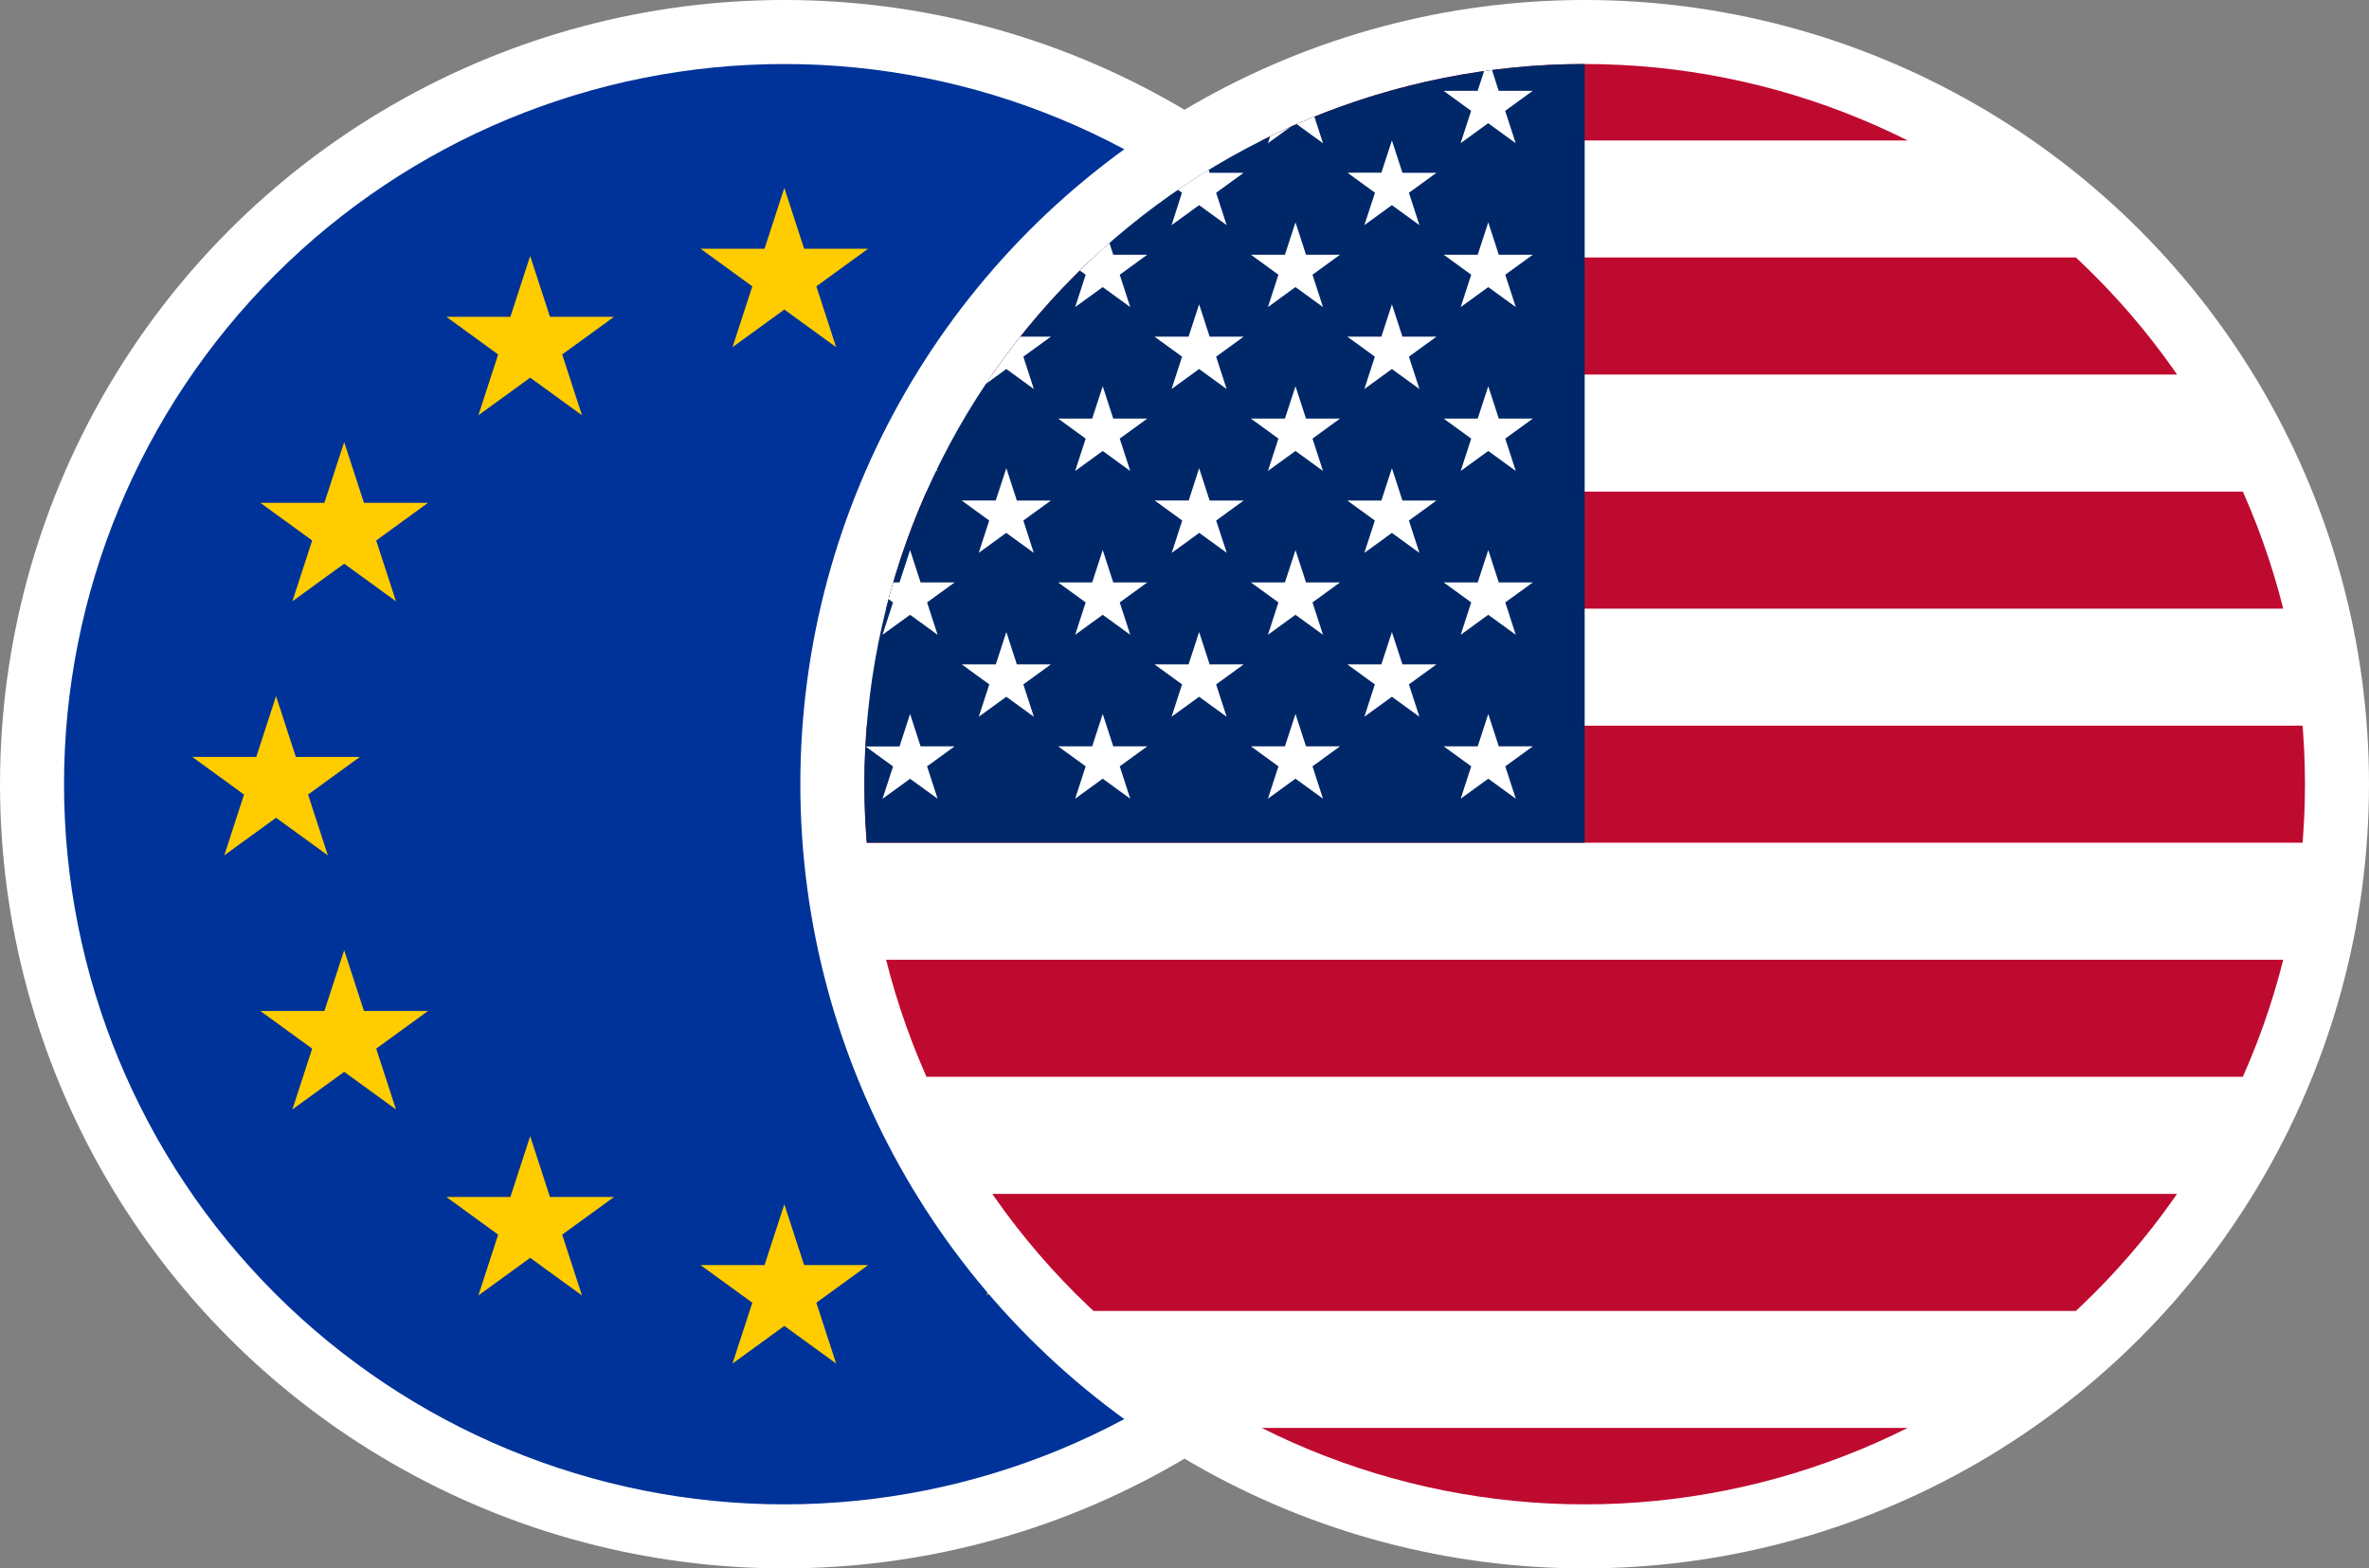 <?xml version="1.0" encoding="UTF-8"?> <svg xmlns="http://www.w3.org/2000/svg" xmlns:xlink="http://www.w3.org/1999/xlink" width="74" height="49" viewBox="0 0 74 49"><rect x="0" y="0" width="74" height="49" fill="#808080" stroke="none"/><defs><clipPath id="clip-path"><path id="Path_105320" data-name="Path 105320" d="M267.047,40.971a22.5,22.5,0,1,0,22.5-22.5,22.5,22.5,0,0,0-22.5,22.5" transform="translate(-267.047 -18.471)" fill="none"></path></clipPath><clipPath id="clip-path-2"><path id="Path_105307" data-name="Path 105307" d="M53.175,27.452a22.5,22.5,0,1,0,22.5-22.5,22.5,22.5,0,0,0-22.5,22.5" transform="translate(-53.175 -4.952)" fill="none"></path></clipPath></defs><g id="Group_24960" data-name="Group 24960" transform="translate(-632 -389)"><g id="Group_22955" data-name="Group 22955" transform="translate(74 -2)"><g id="Group_22952" data-name="Group 22952"><circle id="Ellipse_608" data-name="Ellipse 608" cx="24.5" cy="24.5" r="24.5" transform="translate(558 391)" fill="#fff"></circle><g id="Group_22950" data-name="Group 22950" transform="translate(560 393)"><g id="Group_22949" data-name="Group 22949" transform="translate(0 0)"><g id="Group_22948" data-name="Group 22948" clip-path="url(#clip-path)"><rect id="Rectangle_36852" data-name="Rectangle 36852" width="47.539" height="47.539" transform="translate(-1.269 -1.27)" fill="#039"></rect><path id="Path_105308" data-name="Path 105308" d="M347.235,33.572l-.618,1.9h-2l1.618,1.176-.618,1.9,1.618-1.175,1.618,1.175-.618-1.9,1.618-1.176h-2Z" transform="translate(-324.735 -29.702)" fill="#fc0" fill-rule="evenodd"></path><path id="Path_105309" data-name="Path 105309" d="M316.264,41.871l-.618,1.9h-2l1.618,1.176-.618,1.9,1.618-1.175,1.618,1.175-.618-1.9,1.618-1.176h-2Z" transform="translate(-301.703 -35.873)" fill="#fc0" fill-rule="evenodd"></path><path id="Path_105310" data-name="Path 105310" d="M293.592,64.544l-.618,1.9h-2l1.618,1.176-.618,1.9,1.618-1.175,1.618,1.175-.618-1.9,1.618-1.176h-2Z" transform="translate(-284.841 -52.734)" fill="#fc0" fill-rule="evenodd"></path><path id="Path_105311" data-name="Path 105311" d="M285.293,95.515l-.618,1.9h-2l1.618,1.176-.618,1.9,1.618-1.175,1.618,1.175-.618-1.9,1.618-1.176h-2Z" transform="translate(-278.67 -75.767)" fill="#fc0" fill-rule="evenodd"></path><path id="Path_105312" data-name="Path 105312" d="M293.592,126.486l-.618,1.9h-2l1.618,1.176-.618,1.9,1.618-1.175,1.618,1.175-.618-1.9,1.618-1.176h-2Z" transform="translate(-284.841 -98.8)" fill="#fc0" fill-rule="evenodd"></path><path id="Path_105313" data-name="Path 105313" d="M316.264,149.158l-.618,1.9h-2l1.618,1.176-.618,1.9,1.618-1.175,1.618,1.175-.618-1.9,1.618-1.176h-2Z" transform="translate(-301.703 -115.661)" fill="#fc0" fill-rule="evenodd"></path><path id="Path_105314" data-name="Path 105314" d="M347.235,157.457l-.618,1.9h-2l1.618,1.176-.618,1.9,1.618-1.175,1.618,1.175-.618-1.9,1.618-1.176h-2Z" transform="translate(-324.735 -121.833)" fill="#fc0" fill-rule="evenodd"></path><path id="Path_105315" data-name="Path 105315" d="M378.206,149.158l-.618,1.9h-2l1.618,1.176-.618,1.9,1.618-1.175,1.618,1.175-.618-1.9,1.618-1.176h-2Z" transform="translate(-347.768 -115.661)" fill="#fc0" fill-rule="evenodd"></path><path id="Path_105316" data-name="Path 105316" d="M400.879,126.486l-.618,1.9h-2l1.618,1.176-.618,1.9,1.618-1.175,1.618,1.175-.618-1.9,1.618-1.176h-2Z" transform="translate(-364.629 -98.8)" fill="#fc0" fill-rule="evenodd"></path><path id="Path_105317" data-name="Path 105317" d="M409.178,95.515l-.618,1.9h-2l1.618,1.176-.618,1.9,1.618-1.175,1.618,1.175-.618-1.9,1.618-1.176h-2Z" transform="translate(-370.801 -75.767)" fill="#fc0" fill-rule="evenodd"></path><path id="Path_105318" data-name="Path 105318" d="M400.879,64.544l-.618,1.9h-2l1.618,1.176-.618,1.9,1.618-1.175,1.618,1.175-.618-1.9,1.618-1.176h-2Z" transform="translate(-364.629 -52.734)" fill="#fc0" fill-rule="evenodd"></path><path id="Path_105319" data-name="Path 105319" d="M378.206,41.871l-.618,1.9h-2l1.618,1.176-.618,1.9,1.618-1.175,1.618,1.175-.618-1.9,1.618-1.176h-2Z" transform="translate(-347.768 -35.873)" fill="#fc0" fill-rule="evenodd"></path></g></g></g></g><g id="Group_22953" data-name="Group 22953" transform="translate(-48)"><circle id="Ellipse_609" data-name="Ellipse 609" cx="24.5" cy="24.5" r="24.5" transform="translate(631 391)" fill="#fff"></circle><g id="Group_22951" data-name="Group 22951" transform="translate(633 393)"><g id="Group_22946" data-name="Group 22946" clip-path="url(#clip-path-2)"><rect id="Rectangle_36843" data-name="Rectangle 36843" width="95.078" height="47.539" transform="translate(-13.63 -1.269)" fill="#fff"></rect><rect id="Rectangle_36844" data-name="Rectangle 36844" width="95.078" height="3.657" transform="translate(-13.63 -1.269)" fill="#bf0a30"></rect><rect id="Rectangle_36845" data-name="Rectangle 36845" width="95.078" height="3.657" transform="translate(-13.63 6.044)" fill="#bf0a30"></rect><rect id="Rectangle_36846" data-name="Rectangle 36846" width="95.078" height="3.657" transform="translate(-13.63 13.358)" fill="#bf0a30"></rect><rect id="Rectangle_36847" data-name="Rectangle 36847" width="95.078" height="3.657" transform="translate(-13.63 20.671)" fill="#bf0a30"></rect><rect id="Rectangle_36848" data-name="Rectangle 36848" width="95.078" height="3.657" transform="translate(-13.63 27.985)" fill="#bf0a30"></rect><rect id="Rectangle_36849" data-name="Rectangle 36849" width="95.078" height="3.657" transform="translate(-13.63 35.299)" fill="#bf0a30"></rect><rect id="Rectangle_36850" data-name="Rectangle 36850" width="95.078" height="3.657" transform="translate(-13.63 42.612)" fill="#bf0a30"></rect><rect id="Rectangle_36851" data-name="Rectangle 36851" width="36.13" height="25.598" transform="translate(-13.63 -1.269)" fill="#002868"></rect><path id="Path_105275" data-name="Path 105275" d="M54.7,4.28l.328,1.011h1.063l-.86.625.328,1.011L54.7,6.3l-.86.625.328-1.011-.86-.625h1.063Z" transform="translate(-53.272 -4.452)" fill="#fff" fill-rule="evenodd"></path><path id="Path_105276" data-name="Path 105276" d="M78.189,4.28l.328,1.011H79.58l-.86.625.328,1.011-.86-.625-.86.625.328-1.011L76.8,5.29h1.063Z" transform="translate(-70.743 -4.452)" fill="#fff" fill-rule="evenodd"></path><path id="Path_105277" data-name="Path 105277" d="M101.682,4.28l.328,1.011h1.063l-.86.625.328,1.011-.86-.625-.86.625.328-1.011-.86-.625h1.063Z" transform="translate(-88.215 -4.452)" fill="#fff" fill-rule="evenodd"></path><path id="Path_105278" data-name="Path 105278" d="M125.175,4.28,125.5,5.29h1.063l-.86.625.328,1.011-.86-.625-.86.625.328-1.011-.86-.625h1.063Z" transform="translate(-105.686 -4.452)" fill="#fff" fill-rule="evenodd"></path><path id="Path_105279" data-name="Path 105279" d="M66.443,14.266l.328,1.011h1.063l-.86.625.328,1.011-.86-.625-.86.625.328-1.011-.86-.625h1.063Z" transform="translate(-62.008 -11.879)" fill="#fff" fill-rule="evenodd"></path><path id="Path_105280" data-name="Path 105280" d="M89.936,14.266l.328,1.011h1.063l-.86.625.328,1.011-.86-.625-.86.625L89.4,15.9l-.86-.625h1.063Z" transform="translate(-79.479 -11.879)" fill="#fff" fill-rule="evenodd"></path><path id="Path_105281" data-name="Path 105281" d="M113.429,14.266l.328,1.011h1.063l-.86.625.328,1.011-.86-.625-.86.625L112.9,15.9l-.86-.625H113.1Z" transform="translate(-96.95 -11.879)" fill="#fff" fill-rule="evenodd"></path><path id="Path_105282" data-name="Path 105282" d="M54.7,24.253l.328,1.011h1.063l-.86.625.328,1.011-.86-.625-.86.625.328-1.011-.86-.625h1.063Z" transform="translate(-53.272 -19.306)" fill="#fff" fill-rule="evenodd"></path><path id="Path_105283" data-name="Path 105283" d="M78.189,24.253l.328,1.011H79.58l-.86.625.328,1.011-.86-.625-.86.625.328-1.011-.86-.625h1.063Z" transform="translate(-70.743 -19.306)" fill="#fff" fill-rule="evenodd"></path><path id="Path_105284" data-name="Path 105284" d="M101.682,24.253l.328,1.011h1.063l-.86.625.328,1.011-.86-.625-.86.625.328-1.011-.86-.625h1.063Z" transform="translate(-88.215 -19.306)" fill="#fff" fill-rule="evenodd"></path><path id="Path_105285" data-name="Path 105285" d="M125.175,24.253l.328,1.011h1.063l-.86.625.328,1.011-.86-.625-.86.625.328-1.011-.86-.625h1.063Z" transform="translate(-105.686 -19.306)" fill="#fff" fill-rule="evenodd"></path><path id="Path_105286" data-name="Path 105286" d="M66.443,34.24l.328,1.011h1.063l-.86.625.328,1.011-.86-.625-.86.625.328-1.011-.86-.625h1.063Z" transform="translate(-62.008 -26.733)" fill="#fff" fill-rule="evenodd"></path><path id="Path_105287" data-name="Path 105287" d="M89.936,34.24l.328,1.011h1.063l-.86.625.328,1.011-.86-.625-.86.625.328-1.011-.86-.625h1.063Z" transform="translate(-79.479 -26.733)" fill="#fff" fill-rule="evenodd"></path><path id="Path_105288" data-name="Path 105288" d="M113.429,34.24l.328,1.011h1.063l-.86.625.328,1.011-.86-.625-.86.625.328-1.011-.86-.625H113.1Z" transform="translate(-96.95 -26.733)" fill="#fff" fill-rule="evenodd"></path><path id="Path_105289" data-name="Path 105289" d="M54.7,44.227l.328,1.011h1.063l-.86.625.328,1.011-.86-.625-.86.625.328-1.011-.86-.625h1.063Z" transform="translate(-53.272 -34.16)" fill="#fff" fill-rule="evenodd"></path><path id="Path_105290" data-name="Path 105290" d="M78.189,44.227l.328,1.011H79.58l-.86.625.328,1.011-.86-.625-.86.625.328-1.011-.86-.625h1.063Z" transform="translate(-70.743 -34.16)" fill="#fff" fill-rule="evenodd"></path><path id="Path_105291" data-name="Path 105291" d="M101.682,44.227l.328,1.011h1.063l-.86.625.328,1.011-.86-.625-.86.625.328-1.011-.86-.625h1.063Z" transform="translate(-88.215 -34.16)" fill="#fff" fill-rule="evenodd"></path><path id="Path_105292" data-name="Path 105292" d="M125.175,44.227l.328,1.011h1.063l-.86.625.328,1.011-.86-.625-.86.625.328-1.011-.86-.625h1.063Z" transform="translate(-105.686 -34.16)" fill="#fff" fill-rule="evenodd"></path><path id="Path_105293" data-name="Path 105293" d="M66.443,54.214l.328,1.011h1.063l-.86.625L67.3,56.86l-.86-.625-.86.625.328-1.011-.86-.625h1.063Z" transform="translate(-62.008 -41.587)" fill="#fff" fill-rule="evenodd"></path><path id="Path_105294" data-name="Path 105294" d="M89.936,54.214l.328,1.011h1.063l-.86.625L90.8,56.86l-.86-.625-.86.625.328-1.011-.86-.625h1.063Z" transform="translate(-79.479 -41.587)" fill="#fff" fill-rule="evenodd"></path><path id="Path_105295" data-name="Path 105295" d="M113.429,54.214l.328,1.011h1.063l-.86.625.328,1.011-.86-.625-.86.625.328-1.011-.86-.625H113.1Z" transform="translate(-96.95 -41.587)" fill="#fff" fill-rule="evenodd"></path><path id="Path_105296" data-name="Path 105296" d="M54.7,64.2l.328,1.011h1.063l-.86.625.328,1.011-.86-.625-.86.625.328-1.011-.86-.625h1.063Z" transform="translate(-53.272 -49.015)" fill="#fff" fill-rule="evenodd"></path><path id="Path_105297" data-name="Path 105297" d="M78.189,64.2l.328,1.011H79.58l-.86.625.328,1.011-.86-.625-.86.625.328-1.011-.86-.625h1.063Z" transform="translate(-70.743 -49.015)" fill="#fff" fill-rule="evenodd"></path><path id="Path_105298" data-name="Path 105298" d="M101.682,64.2l.328,1.011h1.063l-.86.625.328,1.011-.86-.625-.86.625.328-1.011-.86-.625h1.063Z" transform="translate(-88.215 -49.015)" fill="#fff" fill-rule="evenodd"></path><path id="Path_105299" data-name="Path 105299" d="M125.175,64.2l.328,1.011h1.063l-.86.625.328,1.011-.86-.625-.86.625.328-1.011-.86-.625h1.063Z" transform="translate(-105.686 -49.015)" fill="#fff" fill-rule="evenodd"></path><path id="Path_105300" data-name="Path 105300" d="M66.443,74.188l.328,1.011h1.063l-.86.625.328,1.011-.86-.625-.86.625.328-1.011-.86-.625h1.063Z" transform="translate(-62.008 -56.442)" fill="#fff" fill-rule="evenodd"></path><path id="Path_105301" data-name="Path 105301" d="M89.936,74.188l.328,1.011h1.063l-.86.625.328,1.011-.86-.625-.86.625.328-1.011-.86-.625h1.063Z" transform="translate(-79.479 -56.442)" fill="#fff" fill-rule="evenodd"></path><path id="Path_105302" data-name="Path 105302" d="M113.429,74.188l.328,1.011h1.063l-.86.625.328,1.011-.86-.625-.86.625.328-1.011-.86-.625H113.1Z" transform="translate(-96.95 -56.442)" fill="#fff" fill-rule="evenodd"></path><path id="Path_105303" data-name="Path 105303" d="M54.7,84.175l.328,1.011h1.063l-.86.625.328,1.011L54.7,86.2l-.86.625.328-1.011-.86-.625h1.063Z" transform="translate(-53.272 -63.869)" fill="#fff" fill-rule="evenodd"></path><path id="Path_105304" data-name="Path 105304" d="M78.189,84.175l.328,1.011H79.58l-.86.625.328,1.011-.86-.625-.86.625.328-1.011-.86-.625h1.063Z" transform="translate(-70.743 -63.869)" fill="#fff" fill-rule="evenodd"></path><path id="Path_105305" data-name="Path 105305" d="M101.682,84.175l.328,1.011h1.063l-.86.625.328,1.011-.86-.625-.86.625.328-1.011-.86-.625h1.063Z" transform="translate(-88.215 -63.869)" fill="#fff" fill-rule="evenodd"></path><path id="Path_105306" data-name="Path 105306" d="M125.175,84.175l.328,1.011h1.063l-.86.625.328,1.011-.86-.625-.86.625.328-1.011-.86-.625h1.063Z" transform="translate(-105.686 -63.869)" fill="#fff" fill-rule="evenodd"></path></g></g></g></g></g></svg> 